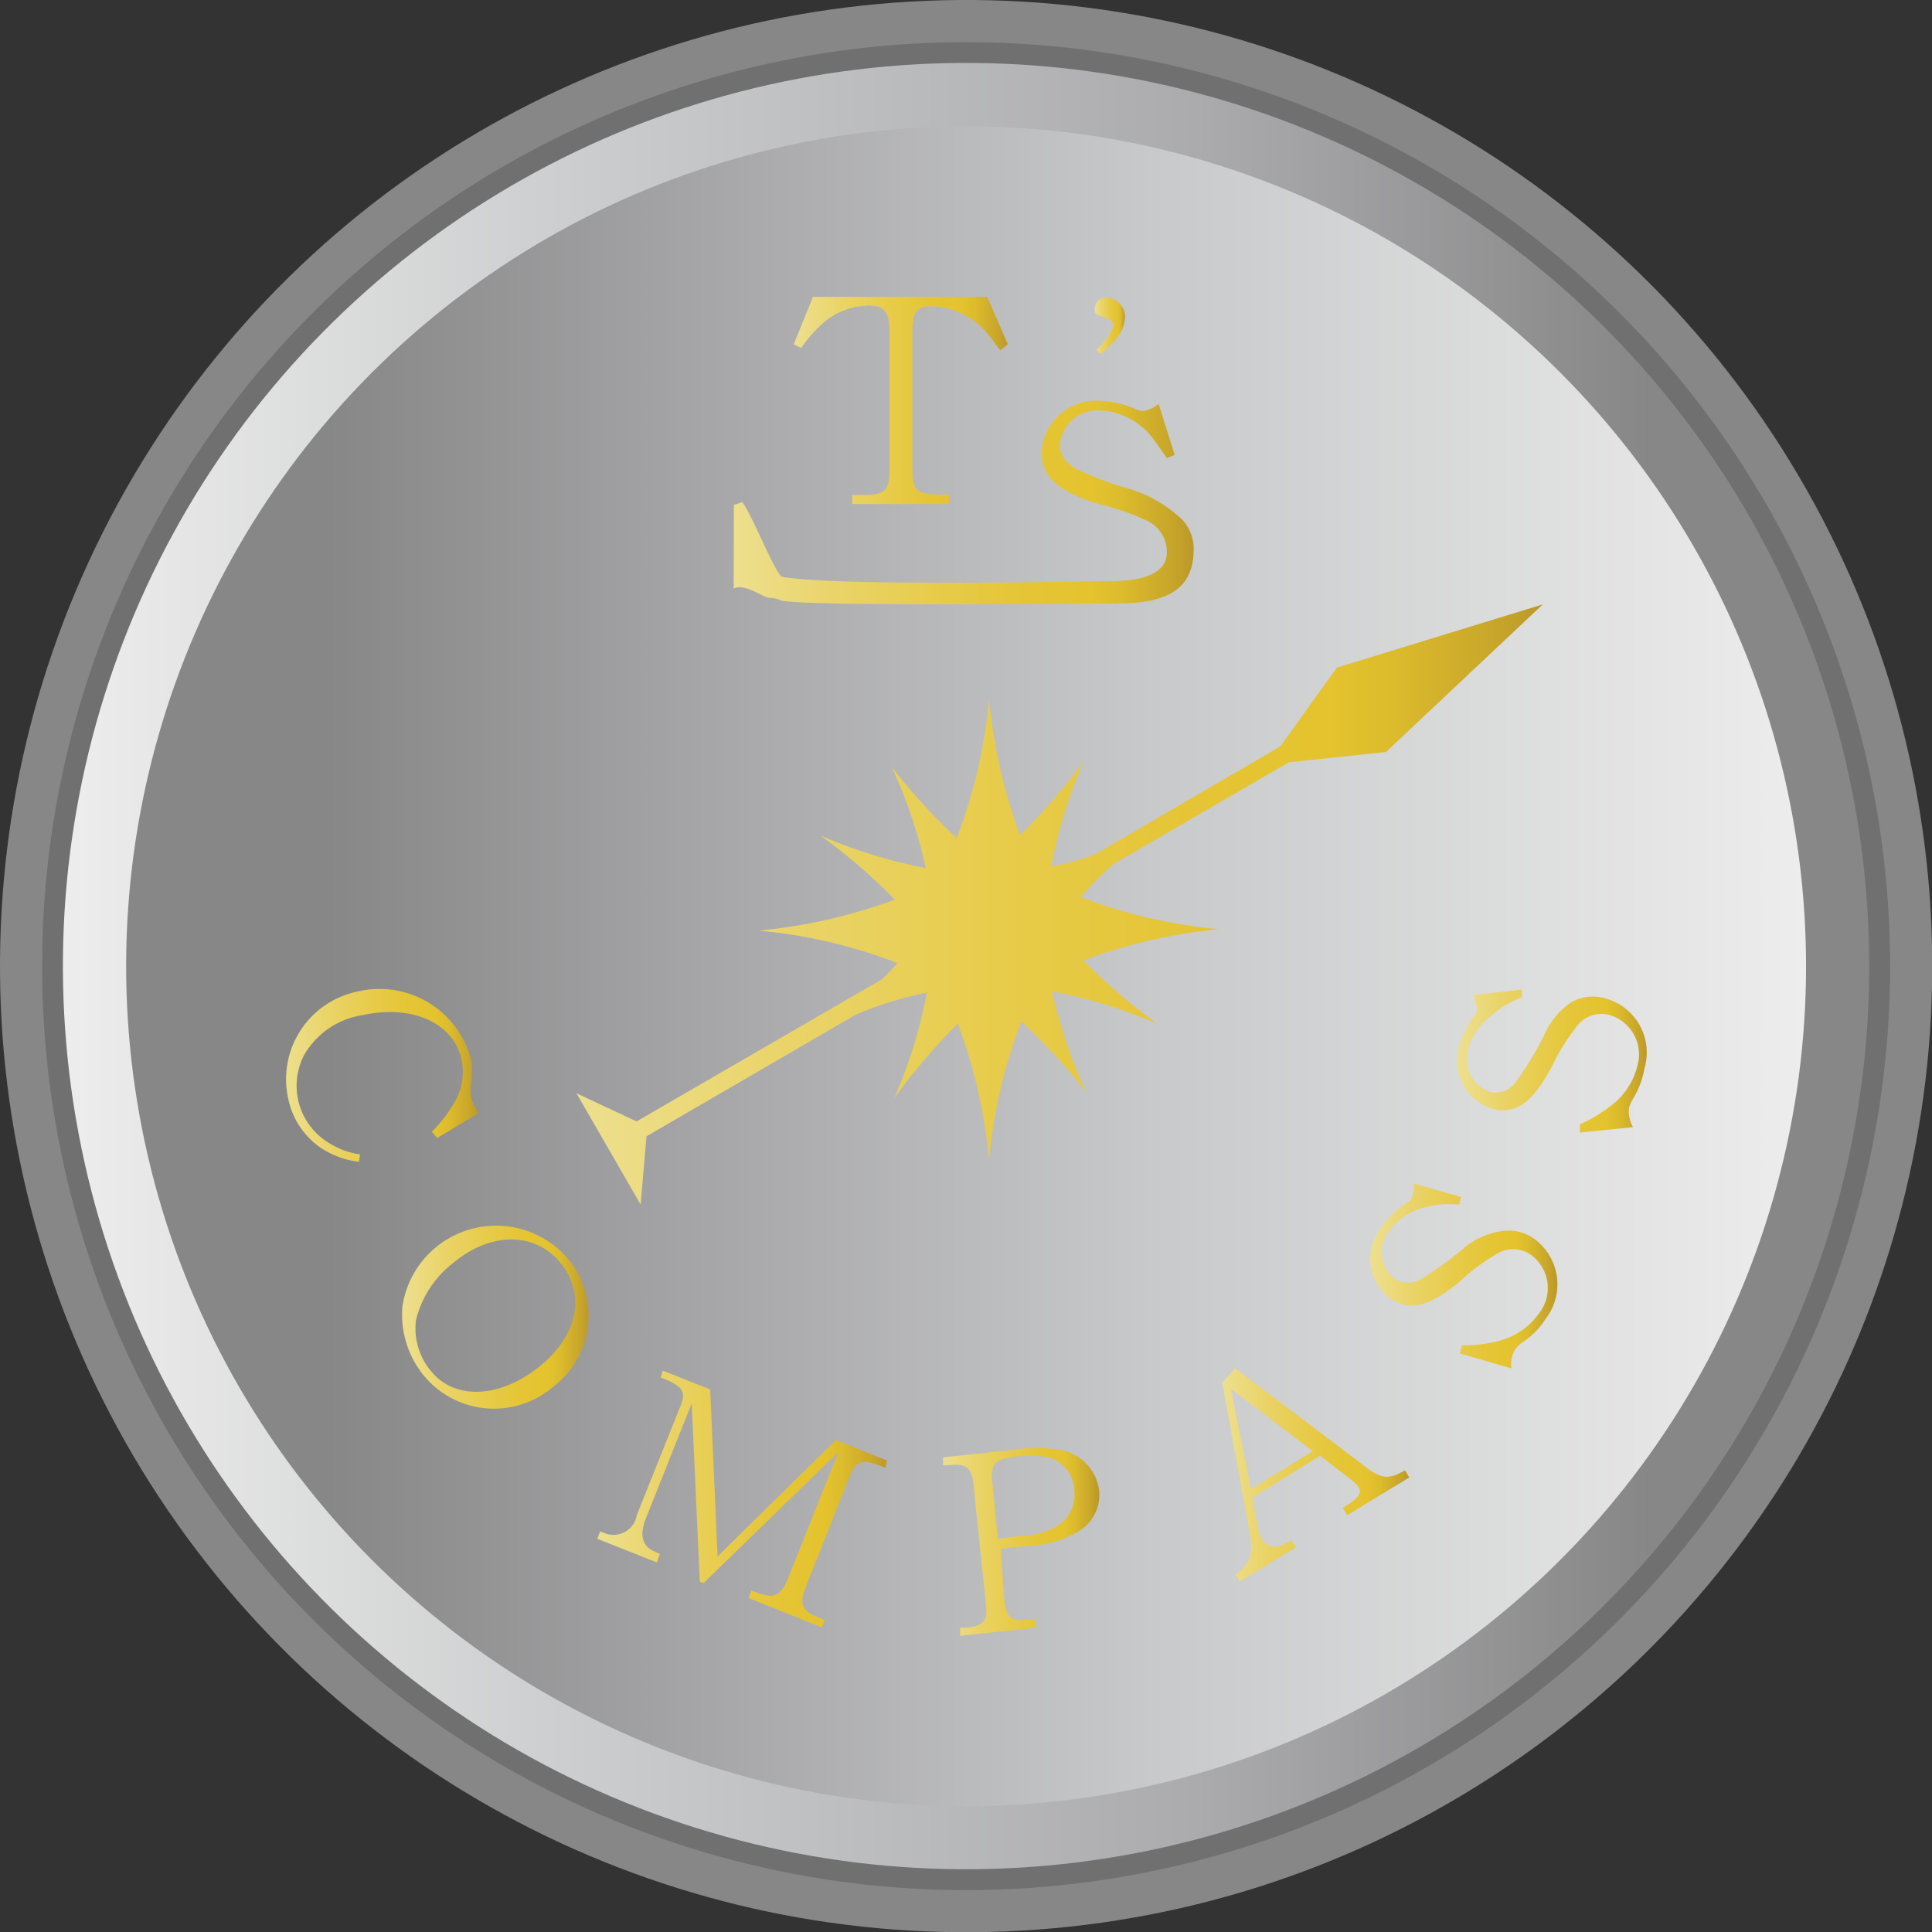 <svg xmlns="http://www.w3.org/2000/svg" xmlns:xlink="http://www.w3.org/1999/xlink" width="81.61" height="81.61" viewBox="0 0 81.61 81.61"><rect x="0" y="0" width="81.61" height="81.61" fill="#333333" stroke="none"/><defs><style>.cls-1{fill:#878787;}.cls-2{fill:#717070;}.cls-3{fill:url(#linear-gradient);}.cls-4{fill:url(#linear-gradient-2);}.cls-5{fill:url(#linear-gradient-3);}.cls-6{fill:url(#linear-gradient-4);}.cls-7{fill:url(#linear-gradient-5);}.cls-8{fill:url(#linear-gradient-6);}.cls-9{fill:url(#linear-gradient-7);}.cls-10{fill:url(#linear-gradient-8);}.cls-11{fill:url(#linear-gradient-9);}.cls-12{fill:url(#linear-gradient-10);}.cls-13{fill:url(#linear-gradient-11);}.cls-14{fill:url(#linear-gradient-12);}.cls-15{fill:url(#linear-gradient-13);}</style><linearGradient id="linear-gradient" x1="2.66" y1="40.81" x2="78.95" y2="40.81" gradientTransform="translate(9.85 -7.9) rotate(12.56)" gradientUnits="userSpaceOnUse"><stop offset="0" stop-color="#ededed"/><stop offset="0.32" stop-color="#c8c9ca"/><stop offset="0.62" stop-color="#acacaf"/><stop offset="0.88" stop-color="#878787"/></linearGradient><linearGradient id="linear-gradient-2" x1="5.32" y1="40.81" x2="76.29" y2="40.81" gradientTransform="translate(7.96 -6.64) rotate(10.3)" gradientUnits="userSpaceOnUse"><stop offset="0.12" stop-color="#878787"/><stop offset="0.39" stop-color="#acacaf"/><stop offset="0.61" stop-color="#c8c9ca"/><stop offset="1" stop-color="#ededed"/></linearGradient><linearGradient id="linear-gradient-3" x1="12.04" y1="45.43" x2="20.25" y2="45.43" gradientUnits="userSpaceOnUse"><stop offset="0" stop-color="#eddf8e"/><stop offset="0.22" stop-color="#ead469"/><stop offset="0.45" stop-color="#e7cb49"/><stop offset="0.64" stop-color="#e5c535"/><stop offset="0.78" stop-color="#e4c32e"/><stop offset="0.84" stop-color="#ddbc2d"/><stop offset="0.94" stop-color="#caa82a"/><stop offset="1" stop-color="#bc9928"/></linearGradient><linearGradient id="linear-gradient-4" x1="17.01" y1="55.59" x2="24.89" y2="55.59" xlink:href="#linear-gradient-3"/><linearGradient id="linear-gradient-5" x1="25.23" y1="63.32" x2="37.52" y2="63.32" xlink:href="#linear-gradient-3"/><linearGradient id="linear-gradient-6" x1="39.8" y1="65.08" x2="46.41" y2="65.08" xlink:href="#linear-gradient-3"/><linearGradient id="linear-gradient-7" x1="51.63" y1="62.3" x2="59.53" y2="62.3" xlink:href="#linear-gradient-3"/><linearGradient id="linear-gradient-8" x1="57.91" y1="53.95" x2="65.77" y2="53.95" xlink:href="#linear-gradient-3"/><linearGradient id="linear-gradient-9" x1="61.62" y1="44.84" x2="69.58" y2="44.84" xlink:href="#linear-gradient-3"/><linearGradient id="linear-gradient-10" x1="33.56" y1="16.93" x2="42.6" y2="16.93" xlink:href="#linear-gradient-3"/><linearGradient id="linear-gradient-11" x1="46.25" y1="13.76" x2="47.52" y2="13.76" xlink:href="#linear-gradient-3"/><linearGradient id="linear-gradient-12" x1="31" y1="21.23" x2="50.43" y2="21.23" xlink:href="#linear-gradient-3"/><linearGradient id="linear-gradient-13" x1="24.35" y1="38.19" x2="65.17" y2="38.19" xlink:href="#linear-gradient-3"/></defs><g id="レイヤー_2" data-name="レイヤー 2"><g id="デザイン"><circle class="cls-1" cx="40.81" cy="40.81" r="40.81" transform="translate(-15.51 28.2) rotate(-32.38)"/><circle class="cls-2" cx="40.81" cy="40.81" r="39.03" transform="translate(-7.34 8.99) rotate(-11.54)"/><circle class="cls-3" cx="40.81" cy="40.81" r="38.15" transform="translate(-7.9 9.85) rotate(-12.56)"/><circle class="cls-4" cx="40.81" cy="40.81" r="35.48" transform="translate(-6.64 7.96) rotate(-10.3)"/><path class="cls-5" d="M18.47,48.07l-.23-.26a5.89,5.89,0,0,0,1.07-1.45,2.55,2.55,0,0,0,.19-1.6c-.34-1.55-2.09-2.34-4.17-1.88a3.44,3.44,0,0,0-2.48,1.68A2.82,2.82,0,0,0,14,48.34a3.13,3.13,0,0,0,1.21.42l-.05.32a3.85,3.85,0,0,1-1.56-.56,3.32,3.32,0,0,1-1.42-2.09,3.78,3.78,0,0,1,2.94-4.55,4,4,0,0,1,4.77,2.84,3.21,3.21,0,0,1,0,1.1,2.85,2.85,0,0,0,0,.49,2.27,2.27,0,0,0,.33.71Z"/><path class="cls-6" d="M23.39,58.56a3.84,3.84,0,0,1-5.5-.47A4.06,4.06,0,0,1,17,55.18a4,4,0,0,1,7-2A3.76,3.76,0,0,1,23.39,58.56Zm-4.21-5.24a4.37,4.37,0,0,0-1.61,2.45,2.82,2.82,0,0,0,.63,2.14c1,1.24,2.91,1.16,4.58-.18s1.95-3.07.91-4.37S20.78,52,19.18,53.32Z"/><path class="cls-7" d="M27.75,66l-2.52-1,.12-.31.27.1A1,1,0,0,0,26.9,64l1.84-4.6c.23-.55.12-.78-.48-1.07l-.35-.15L28,57.9l2,.79.31,7.06,5-4.92,2.15.86L37.4,62l-.27-.1c-.68-.27-1-.17-1.24.45L34.05,67c-.29.68-.19,1,.35,1.25l.44.18-.13.31L31.62,67.5l.12-.31.31.11c.67.23.93.1,1.23-.61l2.14-5.36-5.7,5.54-.16-.06-.34-7.53-1.93,4.84c-.28.69-.17,1.16.3,1.39l.28.13Z"/><path class="cls-8" d="M42.42,67.55c.09.75.26.93.89.87l.41,0,0,.34-3.16.34,0-.35.32,0c.63-.07.83-.29.78-.86l-.53-5.09c-.05-.76-.29-1-1-.91l-.29,0,0-.33,3-.32a6,6,0,0,1,1.91,0,2,2,0,0,1,1.68,1.72,1.81,1.81,0,0,1-1,1.8,4.46,4.46,0,0,1-2,.54l-1.16.12Zm.72-2.68a2.86,2.86,0,0,0,1.7-.54,1.59,1.59,0,0,0,.54-1.4,1.53,1.53,0,0,0-1-1.35A4,4,0,0,0,43,61.52c-1,.1-1.16.31-1.08,1.12L42.15,65Z"/><path class="cls-9" d="M54.74,65.36l-2.37,1.45-.18-.3c.63-.46.76-.81.6-1.76l-1.16-6.34.54-.62L57.73,62c.56.42.88.48,1.37.24l.25-.13.18.3L56.91,64l-.19-.3.23-.15c.46-.31.58-.5.44-.73a1.34,1.34,0,0,0-.23-.25l-1.4-1.08L52.9,63.27l.24,1.3a1.31,1.31,0,0,0,.16.42c.27.44.65.46,1.26.07Zm-1.9-2.46,2.61-1.6L52,58.67Z"/><path class="cls-10" d="M61.66,57.17l.1-.34a6,6,0,0,0,1.52-.18A3,3,0,0,0,65,55.49,1.73,1.73,0,0,0,64.66,53a1.31,1.31,0,0,0-1.49,0,7.93,7.93,0,0,0-1.5,1.13c-1.3,1.07-2.12,1.27-2.92.74a2.1,2.1,0,0,1-.42-3,3.78,3.78,0,0,1,1-1c.19-.12.24-.16.28-.22a1.29,1.29,0,0,0,.1-.66l2,.57-.07.32a4.3,4.3,0,0,0-1.57.15,2.69,2.69,0,0,0-1.42,1,1.46,1.46,0,0,0,.27,2,1.1,1.1,0,0,0,1.21-.07,12.81,12.81,0,0,0,1.76-1.29A3.32,3.32,0,0,1,63.44,52a1.89,1.89,0,0,1,1.34.31,2.38,2.38,0,0,1,.5,3.41,3.25,3.25,0,0,1-1,1A1.45,1.45,0,0,0,64,57a1.32,1.32,0,0,0-.16.8Z"/><path class="cls-11" d="M66.74,47.84l0-.35A5.88,5.88,0,0,0,68,46.74,3,3,0,0,0,69.17,45a1.73,1.73,0,0,0-1.24-2.14,1.31,1.31,0,0,0-1.38.57,8.72,8.72,0,0,0-1,1.62c-.79,1.49-1.47,2-2.42,1.81a2.11,2.11,0,0,1-1.52-2.58A3.84,3.84,0,0,1,62.21,43c.12-.18.16-.24.17-.31a1.27,1.27,0,0,0-.16-.66l2.07-.23,0,.32A4.39,4.39,0,0,0,63,42.9,2.66,2.66,0,0,0,62,44.38a1.45,1.45,0,0,0,1,1.76,1.08,1.08,0,0,0,1.09-.53,13.2,13.2,0,0,0,1.13-1.87,3.3,3.3,0,0,1,1.11-1.38,1.86,1.86,0,0,1,1.35-.22,2.37,2.37,0,0,1,1.78,3A3.55,3.55,0,0,1,69,46.38a1.79,1.79,0,0,0-.19.42,1.37,1.37,0,0,0,.17.81Z"/><path class="cls-12" d="M42.25,14.8c-.68-.91-.69-.92-1.09-1.22a3,3,0,0,0-1.8-.64c-.65,0-.82.23-.82,1.09v5.68c0,1,.1,1.12,1,1.18h.54v.4H36v-.38h.37c1.06,0,1.21-.16,1.2-1.2V14c0-.82-.21-1.09-.87-1.09a3,3,0,0,0-1.79.62,5.61,5.61,0,0,0-1.07,1.17l-.31-.16.81-2h7.36l.87,2Z"/><path class="cls-13" d="M46.32,14.76a2.44,2.44,0,0,0,.71-1c0-.17-.1-.25-.46-.38s-.32-.17-.32-.36a.46.46,0,0,1,.51-.45.82.82,0,0,1,.76.84,1.52,1.52,0,0,1-.4.94,8.11,8.11,0,0,1-.64.62Z"/><path class="cls-14" d="M31,21.33l.36-.12c.48.69,1.3,2.83,1.66,3.15,2.24.43,13.16.19,13.87.19,1.14,0,2.4-.22,2.4-1.22a1.45,1.45,0,0,0-.9-1.36,9.86,9.86,0,0,0-1.94-.67C44.7,20.77,44,20.15,44,19.1a2.3,2.3,0,0,1,2.44-2.17,4,4,0,0,1,1.46.32,1.23,1.23,0,0,0,.37.12,1.43,1.43,0,0,0,.67-.31l.68,2.16-.33.13c-.71-1-.73-1.05-1.08-1.34a2.92,2.92,0,0,0-1.78-.67,1.58,1.58,0,0,0-1.66,1.46c0,.45.25.78.79,1.06a15.42,15.42,0,0,0,2.24.82,5.53,5.53,0,0,1,1.9,1.06,1.78,1.78,0,0,1,.72,1.46c0,1.45-.8,2.29-3.18,2.29-.51,0-13.47.14-14.26-.13a1.33,1.33,0,0,0-.49-.11c-.24,0-1.08-.65-1.5-.38Z"/><path class="cls-15" d="M58.54,31.77l6.63-6.24-8.7,2.67h0l-2.39,3.33-7.86,4.58a11.65,11.65,0,0,1-1.82.49,21.67,21.67,0,0,1,1.37-4.44,25.33,25.33,0,0,1-2.68,3.12,22.6,22.6,0,0,1-1.31-5.73,21.88,21.88,0,0,1-1.37,5.85,24.78,24.78,0,0,1-2.74-3,21.26,21.26,0,0,1,1.44,4.27,21.67,21.67,0,0,1-4.44-1.37A24.8,24.8,0,0,1,37.8,38a22.7,22.7,0,0,1-5.74,1.31,21.78,21.78,0,0,1,5.85,1.37c-.2.23-.41.45-.66.69l-10.36,6-2.54-1.19,2.71,4.7L27.31,48l8.84-5.14a15.63,15.63,0,0,1,3-.93,20.47,20.47,0,0,1-1.37,4.44,27.43,27.43,0,0,1,2.68-3.13A22.31,22.31,0,0,1,41.78,49a21.84,21.84,0,0,1,1.36-5.85,24.73,24.73,0,0,1,2.75,3,21,21,0,0,1-1.45-4.27,20.47,20.47,0,0,1,4.44,1.37,26.23,26.23,0,0,1-3.12-2.68,22.53,22.53,0,0,1,5.73-1.32,21.75,21.75,0,0,1-5.84-1.36A15.13,15.13,0,0,1,47,36.52l7.44-4.32,4.06-.43Z"/></g></g></svg>